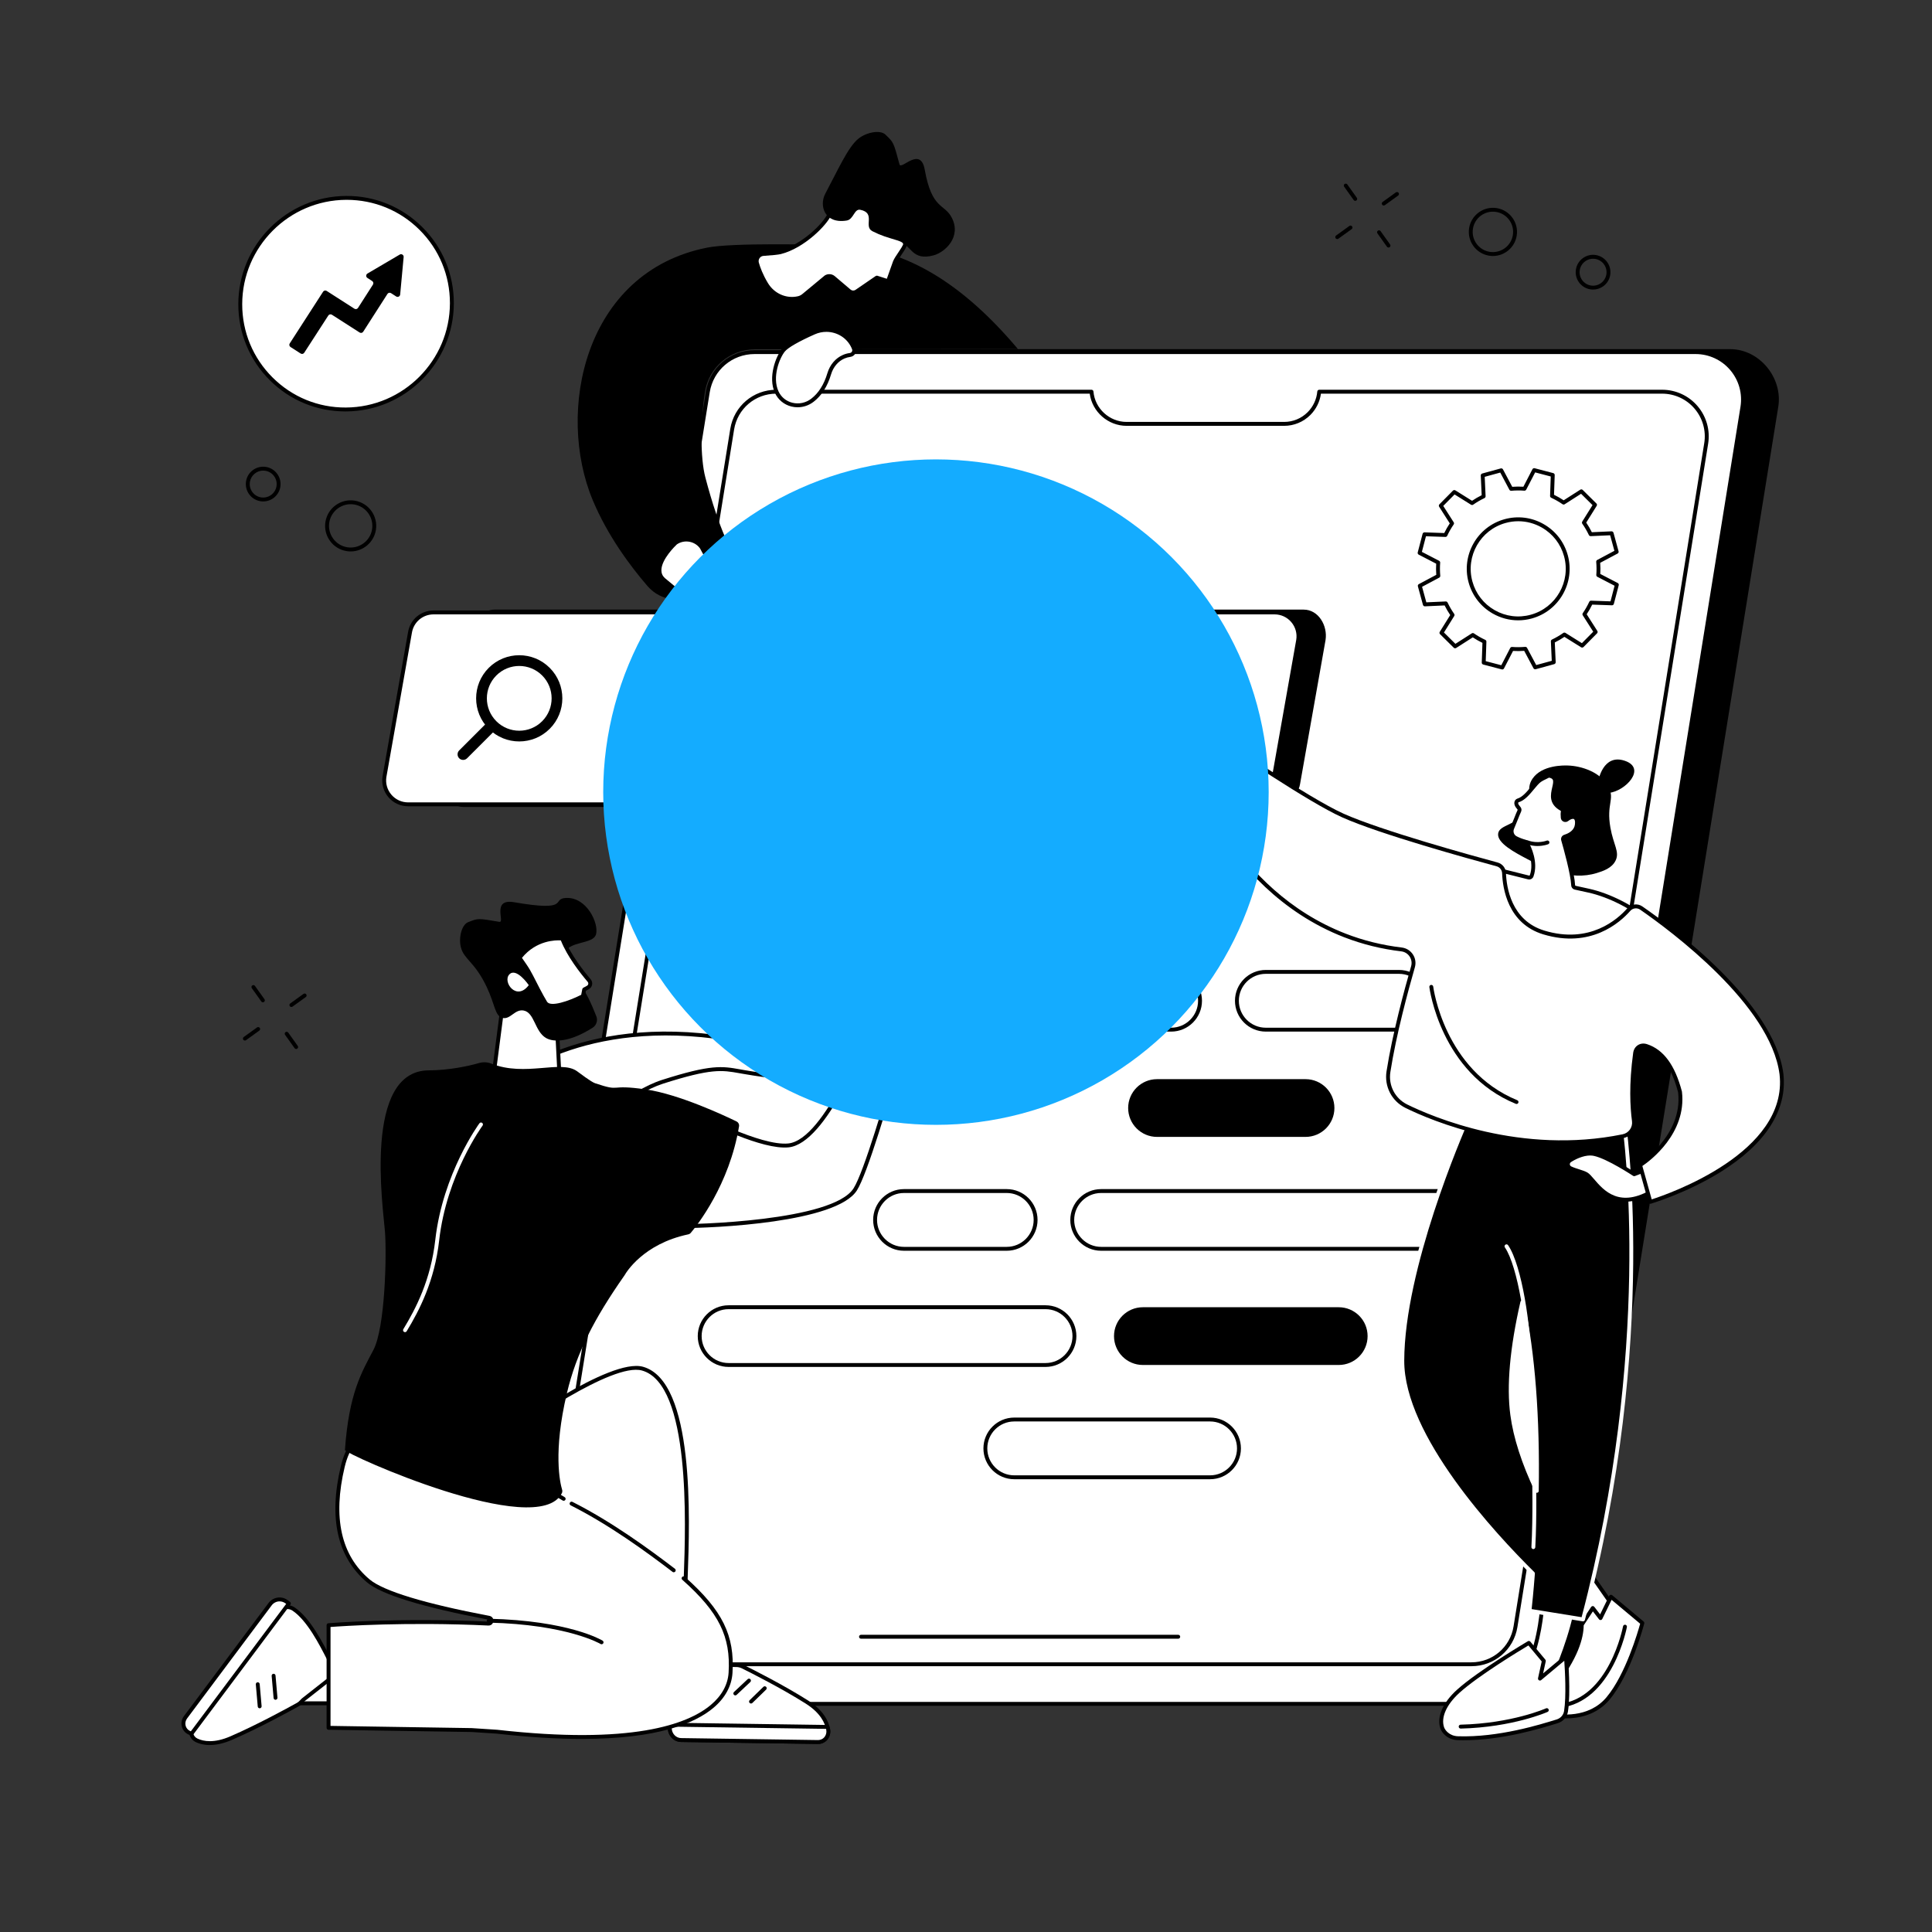 <?xml version="1.0" encoding="UTF-8"?> <svg xmlns="http://www.w3.org/2000/svg" viewBox="0 0 900 900"><rect x="0" y="0" width="900" height="900" fill="#333333" stroke="none"/><defs><style> .cls-1 { fill: #14acff; mix-blend-mode: multiply; } .cls-1, .cls-2, .cls-3 { stroke-width: 0px; } .cls-4 { isolation: isolate; } .cls-3 { fill: #fff; } </style></defs><g class="cls-4"><g id="AdobeStock_443703736"><g id="SEO_optimization" data-name="SEO optimization"><g><g><path class="cls-2" d="M713.02,793.73h-438.34c-13.61,0-24.69-13.56-22.51-27.06l94.27-584.28c1.73-10.75,10.38-19.74,21.22-19.74h438.34c13.61,0,24.57,13.35,22.39,26.84l-94.27,584.28c-1.73,10.75-10.27,19.96-21.1,19.96Z"></path><g><path class="cls-3" d="M695.51,793.71h-438.34c-13.61,0-23.98-12.19-21.81-25.63l94.36-585.5c1.73-10.7,10.97-18.56,21.81-18.56h438.34c13.61,0,23.98,12.19,21.81,25.63l-94.36,585.5c-1.73,10.7-10.97,18.56-21.81,18.56Z"></path><path class="cls-2" d="M695.51,794.62h-438.34c-6.75,0-13.14-2.95-17.51-8.09-4.38-5.14-6.27-11.92-5.19-18.58l94.36-585.5c1.81-11.19,11.36-19.32,22.7-19.32h438.34c6.75,0,13.14,2.95,17.51,8.09,4.38,5.14,6.27,11.92,5.19,18.58l-94.36,585.5c-1.81,11.19-11.36,19.32-22.7,19.32ZM351.53,164.93c-10.45,0-19.24,7.48-20.91,17.8l-94.36,585.5c-1,6.14.75,12.38,4.78,17.12,4.03,4.74,9.91,7.46,16.13,7.46h438.34c10.45,0,19.24-7.48,20.91-17.8l94.36-585.5c1-6.14-.75-12.38-4.78-17.12-4.03-4.74-9.91-7.46-16.13-7.46h-438.34Z"></path></g><g><path class="cls-3" d="M794.81,206.6l-88.84,551.21c-1.63,10.07-10.33,17.47-20.53,17.47h-412.66c-12.82,0-22.58-11.48-20.53-24.12l88.84-551.21c1.63-10.07,10.33-17.47,20.53-17.47h146.85c.72,8.4,7.77,14.99,16.35,14.99h73.37c4.53,0,8.64-1.84,11.61-4.8,2.65-2.66,4.41-6.22,4.74-10.19h159.75c12.81,0,22.57,11.48,20.52,24.12Z"></path><path class="cls-2" d="M685.44,776.18h-412.66c-6.38,0-12.4-2.78-16.53-7.64-4.13-4.85-5.92-11.25-4.9-17.54l88.84-551.21c1.71-10.56,10.72-18.23,21.43-18.23h146.85c.47,0,.86.36.9.83.68,7.94,7.46,14.16,15.45,14.16h73.37c4.14,0,8.04-1.61,10.97-4.54,2.58-2.59,4.17-6.01,4.48-9.62.04-.47.43-.83.9-.83h159.75c6.37,0,12.39,2.78,16.52,7.64,4.13,4.85,5.92,11.25,4.9,17.54l-88.84,551.21c-1.71,10.56-10.72,18.23-21.43,18.23ZM361.61,183.38c-9.81,0-18.07,7.03-19.64,16.71l-88.84,551.21c-.93,5.77.7,11.62,4.49,16.07,3.79,4.45,9.31,7,15.15,7h412.66c9.81,0,18.07-7.03,19.64-16.71l88.83-551.21s0,0,0,0c.93-5.77-.7-11.62-4.49-16.07-3.78-4.45-9.3-7-15.14-7h-158.93c-.5,3.73-2.23,7.23-4.91,9.92-3.28,3.27-7.63,5.07-12.25,5.07h-73.37c-8.64,0-16.02-6.52-17.17-14.99h-146.03Z"></path></g><path class="cls-2" d="M548.87,763.37h-147.78c-.5,0-.91-.41-.91-.91s.41-.91.91-.91h147.78c.5,0,.91.41.91.91s-.41.91-.91.91Z"></path></g><g><path class="cls-2" d="M592.96,375.92H216.07c-6.86,0-10.44-7.38-9.34-14.15l11.88-67.12c.87-5.39,6.35-10.67,11.81-10.67h376.89c6.86,0,11.26,7.46,10.17,14.23l-11.88,67.12c-.87,5.39-7.18,10.59-12.64,10.59Z"></path><g><path class="cls-3" d="M581.86,374.68H190.09c-6.86,0-12.08-6.14-10.99-12.91l11.88-67.12c.87-5.39,5.53-9.35,10.99-9.35h391.77c6.86,0,12.08,6.14,10.99,12.91l-11.88,67.12c-.87,5.39-5.53,9.35-10.99,9.35Z"></path><path class="cls-2" d="M581.86,375.59H190.09c-3.54,0-6.88-1.54-9.17-4.24-2.29-2.69-3.28-6.24-2.71-9.73l11.88-67.14c.95-5.85,5.94-10.1,11.88-10.1h391.77c3.54,0,6.88,1.54,9.17,4.24,2.29,2.69,3.28,6.24,2.72,9.73l-11.88,67.14c-.95,5.85-5.94,10.1-11.88,10.1ZM201.97,286.2c-5.04,0-9.29,3.61-10.09,8.59l-11.88,67.14c-.48,2.95.36,5.96,2.31,8.25,1.95,2.29,4.78,3.6,7.79,3.6h391.77c5.04,0,9.29-3.61,10.09-8.59l11.88-67.14c.48-2.95-.36-5.96-2.31-8.25-1.95-2.29-4.78-3.6-7.79-3.6H201.97Z"></path></g><g><path class="cls-2" d="M256.08,311.11c-7.84-7.84-20.56-7.84-28.4,0s-7.84,20.56,0,28.4c7.84,7.84,20.56,7.84,28.4,0,7.84-7.84,7.84-20.56,0-28.4ZM231.22,335.98c-5.89-5.89-5.89-15.44,0-21.33,5.89-5.89,15.44-5.89,21.33,0,5.89,5.89,5.89,15.44,0,21.33-5.89,5.89-15.44,5.89-21.33,0Z"></path><path class="cls-2" d="M213.91,353.24c-1.01-1.01-1.01-2.66,0-3.67l13.63-13.63,3.67,3.67-13.63,13.63c-1.01,1.01-2.66,1.01-3.67,0Z"></path></g><path class="cls-2" d="M450.3,339.33h-147.16c-7.43,0-13.45-6.02-13.45-13.45s6.02-13.45,13.45-13.45h147.16c7.43,0,13.45,6.02,13.45,13.45s-6.02,13.45-13.45,13.45Z"></path><path class="cls-2" d="M522.08,339.13h-22.28c-7.43,0-13.45-6.02-13.45-13.45s6.02-13.45,13.45-13.45h22.28c7.43,0,13.45,6.02,13.45,13.45s-6.02,13.45-13.45,13.45Z"></path></g><g><path class="cls-2" d="M513.43,432.02h-147.16c-7.43,0-13.45-6.02-13.45-13.45s6.02-13.45,13.45-13.45h147.16c7.43,0,13.45,6.02,13.45,13.45s-6.02,13.45-13.45,13.45Z"></path><path class="cls-2" d="M545.57,480.56h-62.06c-7.92,0-14.36-6.44-14.36-14.36s6.44-14.36,14.36-14.36h62.06c7.92,0,14.36,6.44,14.36,14.36s-6.44,14.36-14.36,14.36ZM483.5,453.65c-6.92,0-12.55,5.63-12.55,12.55s5.63,12.55,12.55,12.55h62.06c6.92,0,12.55-5.63,12.55-12.55s-5.63-12.55-12.55-12.55h-62.06Z"></path><path class="cls-2" d="M651.72,480.56h-62.06c-7.92,0-14.36-6.44-14.36-14.36s6.44-14.36,14.36-14.36h62.06c7.92,0,14.36,6.44,14.36,14.36s-6.44,14.36-14.36,14.36ZM589.65,453.65c-6.92,0-12.55,5.63-12.55,12.55s5.63,12.55,12.55,12.55h62.06c6.92,0,12.55-5.63,12.55-12.55s-5.63-12.55-12.55-12.55h-62.06Z"></path><path class="cls-2" d="M673.79,582.65h-160.84c-7.92,0-14.36-6.44-14.36-14.36s6.44-14.36,14.36-14.36h160.84c7.92,0,14.36,6.44,14.36,14.36s-6.44,14.36-14.36,14.36ZM512.95,555.74c-6.92,0-12.55,5.63-12.55,12.55s5.63,12.55,12.55,12.55h160.84c6.92,0,12.55-5.63,12.55-12.55s-5.63-12.55-12.55-12.55h-160.84Z"></path><path class="cls-2" d="M487.06,636.77h-147.66c-7.92,0-14.36-6.44-14.36-14.36s6.44-14.36,14.36-14.36h147.66c7.92,0,14.36,6.44,14.36,14.36s-6.44,14.36-14.36,14.36ZM339.4,609.86c-6.92,0-12.55,5.63-12.55,12.55s5.63,12.55,12.55,12.55h147.66c6.92,0,12.55-5.63,12.55-12.55s-5.63-12.55-12.55-12.55h-147.66Z"></path><path class="cls-2" d="M623.63,635.86h-91.23c-7.43,0-13.45-6.02-13.45-13.45s6.02-13.45,13.45-13.45h91.23c7.43,0,13.45,6.02,13.45,13.45s-6.02,13.45-13.45,13.45Z"></path><path class="cls-2" d="M563.71,689.08h-91.23c-7.92,0-14.36-6.44-14.36-14.36s6.44-14.36,14.36-14.36h91.23c7.92,0,14.36,6.44,14.36,14.36s-6.44,14.36-14.36,14.36ZM472.47,662.17c-6.92,0-12.55,5.63-12.55,12.55s5.63,12.55,12.55,12.55h91.23c6.92,0,12.55-5.63,12.55-12.55s-5.63-12.55-12.55-12.55h-91.23Z"></path><path class="cls-2" d="M468.97,582.65h-47.86c-7.92,0-14.36-6.44-14.36-14.36s6.44-14.36,14.36-14.36h47.86c7.92,0,14.36,6.44,14.36,14.36s-6.44,14.36-14.36,14.36ZM421.11,555.74c-6.92,0-12.55,5.63-12.55,12.55s5.63,12.55,12.55,12.55h47.86c6.92,0,12.55-5.63,12.55-12.55s-5.63-12.55-12.55-12.55h-47.86Z"></path><path class="cls-2" d="M608.17,529.61h-69.18c-7.43,0-13.45-6.02-13.45-13.45s6.02-13.45,13.45-13.45h69.18c7.43,0,13.45,6.02,13.45,13.45s-6.02,13.45-13.45,13.45Z"></path></g></g><g><path class="cls-3" d="M753.1,257.06l-2.36-8.64-9.77.44c-.91-1.9-1.95-3.71-3.14-5.4l5.17-8.29-6.37-6.3-8.24,5.27c-1.72-1.18-3.53-2.21-5.41-3.09l.34-9.78-8.66-2.27-4.5,8.68c-2.06-.16-4.14-.14-6.24.04l-4.59-8.64-8.64,2.37.44,9.78c-1.9.91-3.7,1.96-5.39,3.14l-8.29-5.18-6.3,6.37,5.27,8.25c-1.18,1.72-2.21,3.53-3.09,5.42l-9.78-.34-2.27,8.67,8.67,4.5c-.16,2.06-.14,4.14.04,6.24l-8.63,4.6,2.36,8.64,9.77-.44c.91,1.9,1.95,3.71,3.14,5.39l-5.17,8.29,6.37,6.3,8.24-5.27c1.72,1.18,3.53,2.21,5.41,3.09l-.34,9.78,8.66,2.27,4.5-8.68c2.06.16,4.14.14,6.24-.04l4.6,8.64,8.64-2.37-.44-9.78c1.9-.91,3.7-1.96,5.39-3.14l8.29,5.18,6.3-6.37-5.27-8.25c1.18-1.72,2.21-3.53,3.09-5.42l9.78.34,2.27-8.67-8.67-4.5c.16-2.06.14-4.14-.04-6.24l8.63-4.6ZM713.33,287.23c-12.28,3.36-24.96-3.87-28.32-16.16-3.36-12.29,3.87-24.98,16.15-28.34,12.28-3.36,24.96,3.87,28.32,16.16,3.36,12.29-3.87,24.98-16.15,28.34Z"></path><path class="cls-2" d="M699.83,311.87c-.08,0-.15,0-.23-.03l-8.66-2.27c-.41-.11-.69-.48-.68-.91l.32-9.19c-1.55-.75-3.06-1.61-4.5-2.57l-7.74,4.95c-.36.23-.83.18-1.13-.12l-6.37-6.3c-.3-.3-.36-.76-.13-1.12l4.86-7.79c-.96-1.41-1.83-2.92-2.61-4.49l-9.17.42c-.42.02-.8-.26-.92-.67l-2.36-8.64c-.11-.41.07-.84.45-1.04l8.11-4.32c-.13-1.74-.14-3.49-.04-5.19l-8.14-4.22c-.38-.2-.57-.62-.46-1.03l2.27-8.67c.11-.41.48-.69.91-.68l9.18.32c.75-1.55,1.61-3.06,2.57-4.5l-4.95-7.75c-.23-.36-.18-.82.12-1.13l6.3-6.37c.3-.3.77-.36,1.13-.13l7.78,4.86c1.41-.96,2.92-1.84,4.48-2.61l-.42-9.18c-.02-.42.26-.8.67-.92l8.64-2.37c.41-.11.84.07,1.04.45l4.31,8.11c1.74-.13,3.48-.14,5.19-.04l4.22-8.15c.19-.38.63-.57,1.03-.46l8.66,2.27c.41.11.69.48.68.91l-.32,9.19c1.55.75,3.06,1.61,4.5,2.57l7.74-4.95c.36-.23.83-.18,1.13.12l6.37,6.3c.3.3.36.76.13,1.12l-4.86,7.79c.96,1.41,1.83,2.92,2.61,4.49l9.17-.42c.42-.01.8.26.92.67l2.36,8.64c.11.41-.07.84-.45,1.04l-8.11,4.32c.13,1.74.14,3.49.04,5.19l8.14,4.22c.38.2.57.62.46,1.03l-2.27,8.67c-.11.41-.47.7-.91.68l-9.18-.32c-.75,1.55-1.61,3.07-2.57,4.5l4.95,7.75c.23.36.18.82-.12,1.13l-6.3,6.37c-.3.3-.77.36-1.13.13l-7.78-4.86c-1.41.96-2.92,1.84-4.48,2.61l.42,9.18c.02.42-.26.8-.67.92l-8.64,2.37c-.41.11-.84-.07-1.04-.45l-4.32-8.11c-1.74.13-3.48.14-5.19.04l-4.22,8.15c-.16.31-.47.49-.8.49ZM692.1,307.99l7.26,1.9,4.16-8.03c.17-.32.51-.51.88-.49,1.99.16,4.04.14,6.09-.04.37-.03.71.16.88.48l4.26,8,7.24-1.98-.41-9.05c-.02-.36.19-.7.52-.86,1.86-.89,3.63-1.92,5.26-3.07.3-.21.69-.22,1-.03l7.67,4.79,5.28-5.34-4.88-7.64c-.2-.31-.19-.7.02-1,1.14-1.67,2.16-3.45,3.01-5.29.15-.33.5-.54.85-.52l9.05.31,1.9-7.27-8.03-4.16c-.32-.17-.51-.51-.49-.88.16-1.99.14-4.04-.04-6.09-.03-.36.15-.71.48-.88l7.99-4.26-1.98-7.24-9.05.41c-.36.01-.7-.19-.86-.52-.88-1.86-1.91-3.63-3.06-5.26-.21-.3-.22-.69-.03-1l4.79-7.68-5.34-5.28-7.63,4.88c-.31.2-.7.19-1-.02-1.67-1.15-3.45-2.16-5.28-3.01-.33-.15-.54-.49-.52-.85l.31-9.06-7.26-1.9-4.16,8.03c-.17.32-.51.51-.88.49-1.99-.16-4.04-.14-6.09.04-.36.03-.71-.16-.88-.48l-4.25-8-7.24,1.98.41,9.05c.02.36-.19.7-.52.86-1.86.88-3.62,1.91-5.26,3.06-.3.21-.69.22-1,.03l-7.67-4.79-5.28,5.34,4.88,7.64c.2.31.19.7-.02,1-1.15,1.67-2.16,3.45-3.01,5.29-.15.33-.5.54-.85.52l-9.05-.31-1.9,7.27,8.03,4.16c.32.17.51.51.49.88-.16,1.99-.14,4.04.04,6.09.03.36-.15.71-.48.88l-7.99,4.26,1.98,7.24,9.05-.41c.37-.02.7.19.86.52.88,1.86,1.91,3.63,3.06,5.26.21.3.22.69.03,1l-4.79,7.68,5.34,5.28,7.63-4.88c.31-.2.7-.19,1,.02,1.67,1.15,3.45,2.16,5.28,3.01.33.15.54.49.52.85l-.31,9.06ZM707.2,288.97c-4.11,0-8.16-1.07-11.83-3.16-5.56-3.17-9.55-8.32-11.24-14.5-3.49-12.75,4.04-25.96,16.78-29.45,6.17-1.69,12.63-.88,18.19,2.3,5.56,3.17,9.55,8.32,11.24,14.5,3.49,12.75-4.04,25.96-16.78,29.45-2.1.58-4.24.86-6.37.86ZM707.28,242.81c-1.96,0-3.94.26-5.88.8-11.78,3.23-18.74,15.44-15.51,27.23,1.56,5.71,5.25,10.47,10.39,13.4,5.14,2.93,11.11,3.69,16.81,2.12h0c11.78-3.23,18.74-15.44,15.51-27.23-1.56-5.71-5.25-10.47-10.39-13.4-3.39-1.93-7.14-2.92-10.93-2.92Z"></path></g><g><path class="cls-2" d="M742.13,134.89c-.44,0-.89-.04-1.33-.11-2.13-.35-4-1.51-5.26-3.27-1.26-1.76-1.76-3.9-1.41-6.03.35-2.13,1.51-4,3.27-5.26,1.76-1.26,3.9-1.76,6.03-1.41,4.4.73,7.39,4.9,6.67,9.3-.35,2.13-1.51,4-3.27,5.26-1.39,1-3.02,1.52-4.7,1.52ZM735.92,125.78c-.27,1.65.12,3.32,1.09,4.68.98,1.36,2.43,2.26,4.08,2.54,1.65.27,3.32-.12,4.68-1.09,1.36-.98,2.26-2.43,2.54-4.08.56-3.42-1.76-6.65-5.17-7.21-1.65-.27-3.32.12-4.68,1.09-1.36.98-2.26,2.43-2.54,4.08Z"></path><path class="cls-2" d="M122.61,233.59c-.44,0-.88-.04-1.32-.11-4.4-.73-7.39-4.9-6.67-9.3.73-4.4,4.9-7.39,9.3-6.67,4.4.73,7.39,4.9,6.67,9.3-.65,3.96-4.09,6.78-7.98,6.78ZM122.61,219.22c-3.02,0-5.68,2.19-6.19,5.26-.56,3.42,1.76,6.65,5.17,7.21,3.42.56,6.65-1.76,7.21-5.17.56-3.42-1.76-6.65-5.17-7.21-.34-.06-.69-.08-1.02-.08Z"></path><path class="cls-2" d="M163.36,256.88c-.64,0-1.29-.05-1.94-.16-3.14-.52-5.89-2.22-7.74-4.81-1.85-2.58-2.59-5.74-2.07-8.87,1.07-6.48,7.21-10.88,13.68-9.81,6.48,1.07,10.88,7.21,9.81,13.68-.96,5.82-6.02,9.97-11.74,9.97ZM153.4,243.33c-.44,2.66.19,5.33,1.76,7.52,1.57,2.19,3.9,3.64,6.56,4.08,5.49.9,10.69-2.83,11.6-8.32.9-5.49-2.83-10.69-8.32-11.6-5.49-.91-10.69,2.83-11.6,8.32Z"></path><path class="cls-2" d="M695.46,119.25c-.6,0-1.22-.05-1.83-.15-6.11-1.01-10.26-6.8-9.25-12.9s6.8-10.25,12.9-9.25c6.11,1.01,10.26,6.8,9.25,12.9-.91,5.49-5.68,9.4-11.07,9.4ZM686.16,106.49c-.41,2.48.17,4.97,1.64,7.02,1.47,2.04,3.64,3.39,6.12,3.8,5.12.84,9.98-2.64,10.82-7.76.41-2.48-.17-4.97-1.64-7.02-1.47-2.04-3.64-3.39-6.12-3.8-5.12-.84-9.98,2.64-10.82,7.76Z"></path><g><path class="cls-2" d="M631.33,93.56c-.28,0-.56-.13-.74-.38l-4.43-6.21c-.29-.41-.2-.97.21-1.26.41-.29.97-.2,1.26.21l4.43,6.21c.29.41.2.97-.21,1.26-.16.11-.34.17-.53.17Z"></path><path class="cls-2" d="M646.83,115.31c-.28,0-.56-.13-.74-.38l-4.43-6.21c-.29-.41-.2-.97.21-1.26.41-.29.97-.2,1.26.21l4.43,6.21c.29.41.2.97-.21,1.26-.16.11-.34.17-.53.17Z"></path><path class="cls-2" d="M622.94,111.37c-.28,0-.56-.13-.74-.38-.29-.41-.2-.97.2-1.27l6.19-4.46c.41-.29.97-.2,1.27.2.29.41.2.97-.2,1.27l-6.19,4.46c-.16.12-.35.17-.53.17Z"></path><path class="cls-2" d="M644.6,95.74c-.28,0-.56-.13-.74-.38-.29-.41-.2-.97.2-1.27l6.19-4.46c.41-.29.97-.2,1.27.2.29.41.2.97-.2,1.27l-6.19,4.46c-.16.12-.35.17-.53.17Z"></path></g><g><path class="cls-2" d="M122.47,466.91c-.28,0-.56-.13-.74-.38l-4.43-6.21c-.29-.41-.2-.97.21-1.26.41-.29.97-.2,1.26.21l4.43,6.21c.29.41.2.97-.21,1.26-.16.11-.34.17-.53.17Z"></path><path class="cls-2" d="M137.97,488.66c-.28,0-.56-.13-.74-.38l-4.43-6.21c-.29-.41-.2-.97.21-1.26s.97-.19,1.26.21l4.43,6.21c.29.41.2.97-.21,1.26-.16.11-.34.17-.53.17Z"></path><path class="cls-2" d="M114.08,484.73c-.28,0-.56-.13-.74-.38-.29-.41-.2-.97.2-1.27l6.19-4.46c.41-.29.97-.2,1.27.2s.2.97-.2,1.27l-6.19,4.46c-.16.12-.35.17-.53.17Z"></path><path class="cls-2" d="M135.74,469.1c-.28,0-.56-.13-.74-.38-.29-.41-.2-.97.2-1.27l6.19-4.46c.41-.29.97-.2,1.27.2.29.41.2.97-.2,1.27l-6.19,4.46c-.16.12-.35.17-.53.17Z"></path></g></g><g><g><ellipse class="cls-3" cx="161.21" cy="141.47" rx="49.43" ry="49.14" transform="translate(-52.92 153.78) rotate(-44.56)"></ellipse><path class="cls-2" d="M160.92,191.66c-13.32,0-25.84-5.16-35.25-14.55-9.47-9.44-14.67-22.02-14.65-35.43.04-27.67,22.58-50.28,50.26-50.4,13.39-.09,26.01,5.11,35.48,14.55,9.47,9.44,14.67,22.02,14.65,35.43-.04,27.67-22.58,50.28-50.26,50.4-.08,0-.15,0-.23,0ZM161.5,93.09c-.07,0-.15,0-.22,0-26.68.12-48.41,21.92-48.45,48.59-.02,12.92,5,25.04,14.12,34.14,9.12,9.1,21.27,14.11,34.19,14.02,26.68-.12,48.41-21.92,48.45-48.59.02-12.92-5-25.04-14.12-34.14-9.07-9.05-21.13-14.02-33.97-14.02ZM111.92,141.69h0,0Z"></path></g><path class="cls-2" d="M186.21,118.59l-15.02,8.83c-.78.46-.8,1.57-.04,2.06l2.22,1.43c.56.36.72,1.11.36,1.67l-6.96,10.86c-.36.56-1.11.73-1.67.37l-12.92-8.29c-.56-.36-1.31-.2-1.67.37l-15.54,24.09c-.36.56-.2,1.31.37,1.67l4.72,3.03c.56.36,1.31.2,1.67-.37l11.21-17.33c.36-.56,1.11-.73,1.67-.37l12.92,8.28c.56.36,1.31.2,1.67-.37l11.29-17.6c.36-.56,1.11-.73,1.67-.36l2.39,1.54c.76.49,1.78,0,1.86-.91l1.62-17.45c.09-.98-.97-1.65-1.82-1.16Z"></path></g><g><g><path class="cls-2" d="M386.7,114.04c29.76,0,57.91,13.47,87.49,48.55l-122.52.16c-11.64,0-21.45,8.32-23.27,19.82-2.16,13.63-2.2,30.71.16,39.75,3.3,12.59,6.47,21.51,9.1,27.68,3.33,7.8.8,16.85-6.04,21.86l-5.37,3.93c-7.69,5.63-18.42,4.42-24.63-2.79-8.08-9.38-18.58-23.49-25.47-39.94-17.25-41.24-4.09-106.33,53.24-117.7,12.22-2.42,50.95-1.31,57.31-1.31Z"></path><g><path class="cls-3" d="M397.49,161.66c-3.11-6.91-11.37-9.84-18.3-6.75-5.35,2.38-12.3,5.8-14.32,8.3-2.41,2.99-6.32,12.31-3.06,19.45,2.92,6.4,11.1,8.08,16.66,3.78,2.92-2.25,5.94-6.02,7.81-12.31,1.04-3.49,3.4-6.51,6.75-7.96.9-.39,1.89-.69,2.94-.81,1.4-.17,2.29-1.57,1.84-2.9-.08-.24-.19-.51-.32-.8Z"></path><path class="cls-2" d="M371.57,189.73c-.97,0-1.94-.12-2.91-.36-3.42-.85-6.21-3.16-7.67-6.34-3.35-7.33.48-17.05,3.18-20.39,1.7-2.11,6.63-4.99,14.65-8.56,7.46-3.32,16.21-.09,19.49,7.21.14.32.26.62.35.88.3.9.19,1.86-.31,2.66-.5.8-1.33,1.32-2.28,1.43-.89.11-1.79.36-2.69.74-2.95,1.28-5.22,3.97-6.24,7.38-1.66,5.59-4.39,9.89-8.12,12.77-2.19,1.69-4.8,2.57-7.47,2.57ZM384.95,154.59c-1.8,0-3.63.37-5.39,1.15-7.54,3.35-12.5,6.21-13.98,8.04-2.46,3.05-5.96,11.88-2.94,18.5,1.22,2.68,3.58,4.62,6.46,5.33,3.07.76,6.29.07,8.83-1.89,3.42-2.64,5.94-6.63,7.49-11.85,1.17-3.93,3.81-7.04,7.25-8.53,1.05-.46,2.13-.75,3.19-.88.4-.05.75-.27.96-.6.21-.33.26-.74.13-1.11-.07-.21-.17-.45-.29-.71-2.11-4.68-6.79-7.45-11.72-7.45Z"></path></g><g><path class="cls-3" d="M345.71,289.93c.91,1.5,1.94,3.31,2.61,6.57l2.73,15.13h-9.07c-1.5.02-2.95.58-4.08,1.56,0,0-.01,0-.02.01-1.22,1.06-1.76,2.68-1.46,4.26.62,3.19,3,12.48,3.02,13.95.03,2.18.38,5.25-1.06,7.02l-.38.46c-1.51,1.81-4.41,1.35-5.27-.84l-8.1-21.32c-1.06-2.72-1.14-5.73-.23-8.52l4.71-14.41c1.06-3.25.16-6.81-2.33-9.14l-17.72-14.75c-6.41-5.96,5.65-17.01,5.65-17.01,3.97-2.79,9.53-1.7,12.15,2.11l18.84,34.91Z"></path><path class="cls-2" d="M335.62,340.92c-.22,0-.44-.02-.66-.05-1.41-.23-2.55-1.16-3.07-2.49l-8.1-21.32c-1.13-2.9-1.22-6.15-.24-9.12l4.71-14.41c.95-2.9.13-6.11-2.09-8.2l-17.68-14.71c-1.48-1.38-2.21-3.05-2.2-5.01.02-6.16,7.5-13.08,7.82-13.37.03-.03.06-.05.09-.07,2.11-1.48,4.68-2.04,7.26-1.57,2.52.45,4.76,1.88,6.16,3.91.02.03.04.05.05.08l18.83,34.89c1.01,1.66,2.04,3.55,2.71,6.84l2.74,15.15c.05.26-.02.54-.2.74-.17.21-.43.33-.69.33h-9.07c-1.27.02-2.51.49-3.49,1.34-.98.85-1.42,2.15-1.18,3.42.24,1.23.74,3.4,1.28,5.69,1.05,4.49,1.74,7.5,1.76,8.42,0,.3.02.61.03.94.07,2.18.16,4.88-1.29,6.67l-.39.46c-.78.93-1.89,1.45-3.07,1.45ZM315.29,253.62c-.59.55-7.17,6.85-7.19,12,0,1.45.51,2.64,1.59,3.64l17.69,14.71c2.77,2.6,3.77,6.55,2.61,10.12l-4.71,14.41c-.84,2.58-.77,5.39.21,7.91l8.1,21.32c.28.72.9,1.22,1.67,1.35.78.13,1.54-.16,2.05-.77l.38-.46c1.02-1.25.94-3.58.88-5.45-.01-.34-.02-.66-.03-.97-.01-.79-.95-4.81-1.71-8.03-.54-2.31-1.05-4.49-1.3-5.76-.37-1.9.31-3.85,1.76-5.11,1.32-1.15,2.98-1.78,4.69-1.79h7.99s-2.54-14.08-2.54-14.08c-.61-2.99-1.53-4.67-2.49-6.26,0-.01-.02-.03-.02-.04l-18.82-34.87c-1.13-1.62-2.93-2.75-4.96-3.12-2.08-.37-4.15.07-5.85,1.24Z"></path></g></g><g><g><path class="cls-3" d="M372.01,138.86c.85-.2,1.64-.62,2.31-1.18l10.39-8.61c1.11-.69,2.54-.59,3.54.24l7.43,6.31c.96.8,2.33.86,3.37.15l9.4-6.44,4.58,1.48c.36.12.75-.07.87-.43l3.01-8.45c1.29-2.94,5.69-7.75,4.54-8.85,0,0-13.46-29.86-28.28-22.87-2.14,1.01-3.8,2.83-4.75,5l-1.99,4.54c-2,4.56-12.16,15-22.84,17.71-1.42.36-5.1.65-7.98.84-2.14.14-3.58,2.22-3,4.28.69,2.44,1.97,5.83,4.32,9.74,3.1,5.14,9.09,7.92,14.94,6.57.04,0,.08-.02.12-.03Z"></path><path class="cls-2" d="M368.9,140.14c-5.08,0-9.94-2.72-12.73-7.35-2-3.33-3.49-6.68-4.42-9.96-.36-1.26-.13-2.59.62-3.65.74-1.05,1.9-1.7,3.19-1.78,3.98-.25,6.75-.54,7.81-.81,10.26-2.6,20.23-12.61,22.23-17.19l1.99-4.54c1.07-2.44,2.92-4.38,5.2-5.46,2.98-1.41,6.12-1.52,9.33-.34,10.89,4.01,19.25,21.66,20.1,23.52,1.01,1.24-.43,3.36-2.22,6.01-.89,1.31-1.8,2.66-2.25,3.7l-2.99,8.39c-.29.82-1.17,1.26-2.01.99l-4.16-1.34-9.03,6.19c-1.37.94-3.2.85-4.46-.2l-7.43-6.31c-.68-.57-1.65-.64-2.42-.19l-10.34,8.57c-.8.66-1.72,1.13-2.68,1.36,0,0,0,0,0,0l-.14.03c-1.06.24-2.13.36-3.18.36ZM372.01,138.86h0,0ZM397.78,90.06c-1.44,0-2.85.32-4.22.97-1.88.89-3.41,2.5-4.31,4.55l-1.99,4.54c-2.13,4.87-12.65,15.48-23.45,18.22-1.2.3-3.93.59-8.14.86-.73.05-1.4.42-1.82,1.02-.43.61-.56,1.38-.36,2.11.61,2.15,1.83,5.55,4.23,9.52,2.96,4.92,8.58,7.39,13.96,6.16l.12-.03c.7-.17,1.35-.5,1.95-.99l10.39-8.61s.07-.05.1-.07c1.45-.9,3.3-.77,4.6.31l7.43,6.31c.64.53,1.57.57,2.27.09l9.4-6.44c.23-.16.52-.2.79-.12l4.39,1.41,2.94-8.26c.54-1.25,1.51-2.67,2.44-4.05.84-1.24,2.22-3.28,2.24-3.94-.04-.06-.08-.12-.11-.18-.08-.19-8.59-18.81-19.14-22.69-1.25-.46-2.49-.69-3.71-.69Z"></path></g><path class="cls-2" d="M443.31,101.29c-3.47-6.56-9.2-3.6-12.53-22.23-2-11.2-10.99.36-11.76-2.49-2.83-10.52-2.72-10.17-6.52-13.84-2.52-2.43-9.01-1.06-12.67,1.91-4.84,3.92-9.68,14.92-15.37,25.57-2.95,5.52-.46,14.2,9.96,12.53,3.26-.52,3.47-5.59,6.33-5.01,7.43,1.51,1.32,7.79,5.67,9.99,4.18,2.11,6.41,2.68,11.81,4.33,6.53,1.99,6.29,9.68,16.66,6.91,5.41-1.45,13.17-8.68,8.42-17.66Z"></path></g></g><g><g><g><g><path class="cls-3" d="M730.95,718.85c.53.82,20.63,29.56,20.63,29.56,0,0-2.81,9.97-8.02,11.4l-23.9-25.86,11.3-15.1Z"></path><path class="cls-2" d="M743.56,760.72c-.25,0-.49-.1-.67-.29l-23.9-25.86c-.3-.32-.32-.81-.06-1.16l11.3-15.09c.18-.24.46-.39.76-.36.3.01.57.17.73.42.41.64,13.66,19.59,20.61,29.53.16.22.2.5.13.77-.12.43-3.02,10.48-8.65,12.03-.08.02-.16.03-.24.03ZM720.83,733.89l22.99,24.88c3.42-1.43,5.91-7.43,6.76-10.19-2.16-3.08-16.25-23.24-19.66-28.17l-10.09,13.48Z"></path></g><g><path class="cls-3" d="M765.08,756.06s-6,23.23-16.02,35.17c-10.02,11.94-26.67,7.64-26.67,7.64,0,0-1.22-10.1.87-12.73,2.09-2.63,13.62-16.66,13.59-29.28l5.12-7.78,3.62,4.68,4.85-9.95,14.64,12.25Z"></path><path class="cls-2" d="M729.35,800.5c-4.17,0-7.12-.73-7.19-.75-.36-.09-.63-.4-.67-.77-.13-1.07-1.2-10.56,1.06-13.4l.22-.28c10.91-13.66,13.18-23,13.17-28.44,0-.18.05-.35.15-.5l5.12-7.78c.16-.24.43-.4.72-.41.29-.02.57.12.75.35l2.72,3.53,4.21-8.64c.12-.25.35-.43.63-.49.27-.06.56.01.77.19l14.64,12.25c.27.22.38.58.3.92-.25.96-6.16,23.56-16.2,35.53-6.04,7.2-14.46,8.69-20.4,8.69ZM723.22,798.13c3.02.6,16.67,2.62,25.15-7.48,8.92-10.64,14.7-30.69,15.68-34.26l-13.31-11.13-4.34,8.91c-.14.28-.41.47-.72.5-.31.03-.62-.1-.81-.35l-2.84-3.68-4.28,6.5c-.06,5.76-2.5,15.45-13.56,29.3l-.22.28c-1.27,1.6-1.15,7.59-.75,11.42Z"></path></g><g><path class="cls-3" d="M756.97,757.77s-6.31,34.33-30.58,36.89l30.58-36.89Z"></path><path class="cls-2" d="M726.39,795.56c-.46,0-.85-.35-.9-.81-.05-.5.31-.94.81-1,23.31-2.45,29.72-35.81,29.78-36.15.09-.49.56-.81,1.06-.73.49.09.82.56.73,1.06-.06.35-6.72,35.03-31.37,37.62-.03,0-.06,0-.1,0Z"></path></g></g><g><g><path class="cls-3" d="M718.51,746.17c.12,1.23-1.15,18.45-6.5,29.27,0,0,4.03,7.99,11.58,6.57,0,0,9.37-20.59,11.22-36.26l-16.3.42Z"></path><path class="cls-2" d="M721.83,783.08c-6.89,0-10.58-7.15-10.62-7.23-.13-.25-.13-.55,0-.81,5.36-10.84,6.48-27.9,6.41-28.78-.02-.25.06-.5.23-.69.17-.19.4-.3.65-.31l16.3-.42c.26,0,.52.1.69.3.18.19.26.46.23.72-1.84,15.63-11.2,36.32-11.29,36.53-.12.27-.37.46-.66.52-.67.13-1.32.19-1.94.19ZM713.04,775.41c.86,1.47,4.26,6.56,9.93,5.78,1.32-2.99,8.9-20.56,10.81-34.51l-14.37.37c-.17,4.06-1.73,18.62-6.37,28.36Z"></path></g><g><path class="cls-3" d="M729.49,771.81s1.41,16.6.03,25.37c-.35,2.2-1.93,3.99-4.06,4.65-6.77,2.1-27.03,8.51-46.27,7.89-4.41-.14-6.76-3.11-7.33-4.78-1.58-4.62.61-10.9,7.44-17.08,9.93-8.98,32.91-22.53,32.91-22.53l6.98,8.38-1.8,8.23,12.1-10.14Z"></path><path class="cls-2" d="M681.88,810.67c-.91,0-1.81-.01-2.72-.04-5.05-.16-7.55-3.6-8.16-5.39-1.82-5.3,1.06-12.05,7.69-18.05,9.88-8.94,32.82-22.5,33.05-22.64.38-.23.87-.14,1.16.2l6.98,8.38c.18.22.25.5.19.77l-1.23,5.64,10.07-8.43c.26-.22.62-.27.93-.14.31.13.53.42.55.76.06.68,1.41,16.81.02,25.59-.4,2.54-2.2,4.6-4.69,5.38l-.33.1c-7.07,2.2-25.3,7.87-43.52,7.87ZM712,766.51c-3.83,2.29-23.29,14.06-32.1,22.03-6.08,5.5-8.76,11.52-7.19,16.11.38,1.11,2.29,4.03,6.5,4.17,18.79.61,38.29-5.46,45.64-7.74l.33-.1c1.82-.57,3.14-2.07,3.43-3.93,1.09-6.9.41-18.92.09-23.4l-10.75,9c-.3.25-.72.28-1.05.08-.33-.2-.5-.59-.42-.97l1.71-7.8-6.2-7.45Z"></path></g><g><path class="cls-3" d="M720.58,796.63s-15.73,7.09-40.14,7.69l40.14-7.69Z"></path><path class="cls-2" d="M680.43,805.23c-.49,0-.89-.39-.91-.88-.01-.5.38-.92.88-.93,23.92-.58,39.64-7.54,39.79-7.61.46-.2.99,0,1.2.46.21.46,0,.99-.45,1.2-.16.07-16.18,7.17-40.5,7.77h-.02Z"></path></g></g><g><path class="cls-2" d="M756.22,520.89l-63.38-2.72.47,4.27-9.66-1.55s-30.29,67.13-30.4,112.96c-.09,34.76,41.01,79.54,60.86,99.14-.82,10.8-1.61,17.36-1.61,17.36l24.94,4.04c35.13-132.77,18.79-233.49,18.79-233.49ZM704.48,659.07c-2.13-15.99.87-35.83,4.68-52.44,5.98,28.53,7.19,61.01,6.75,87.87-5.27-11.09-9.83-23.49-11.42-35.43Z"></path><path class="cls-3" d="M737.44,755.29s-.1,0-.15-.01l-24.94-4.04c-.48-.08-.81-.52-.75-1,0-.06.77-6.49,1.57-16.9-18.57-18.37-60.92-64.17-60.83-99.49.11-45.5,30.18-112.65,30.48-113.33.17-.37.57-.59.97-.52l8.48,1.36-.34-3.08c-.03-.26.06-.53.24-.72.18-.19.43-.29.7-.29l63.38,2.72c.43.02.79.34.86.76.16,1.01,15.97,102.43-18.8,233.87-.11.4-.47.67-.88.67ZM713.5,749.58l23.27,3.77c32.86-124.81,20.02-222.24,18.67-231.59l-61.58-2.64.35,3.22c.03.28-.07.56-.28.76-.2.2-.49.28-.77.24l-8.97-1.44c-3.06,6.95-29.94,69.2-30.04,111.95-.09,34.82,42.34,80.47,60.59,98.49.19.19.29.45.27.71-.65,8.48-1.28,14.41-1.51,16.53ZM715.9,695.41c-.34,0-.67-.2-.82-.52-6.22-13.1-10.09-25.11-11.5-35.7-1.81-13.54-.23-31.29,4.69-52.76.1-.42.48-.69.89-.7.43,0,.79.3.88.72,5.06,24.15,7.34,53.78,6.76,88.07,0,.42-.3.78-.71.87-.06.01-.13.02-.19.02ZM705.37,658.95c1.26,9.42,4.51,20.02,9.67,31.54.31-30.52-1.68-57.21-5.94-79.47-4.14,19.38-5.39,35.49-3.73,47.93Z"></path></g><path class="cls-3" d="M712.22,634.85h0c-.5,0-.9-.41-.9-.91.09-15.1-4.19-43.95-10.29-52.86-.28-.41-.18-.98.24-1.26.41-.28.98-.18,1.26.24,6.51,9.51,10.69,38.74,10.6,53.89,0,.5-.41.9-.91.9Z"></path><path class="cls-3" d="M714.29,721.62s-.03,0-.05,0c-.5-.03-.88-.46-.85-.96.78-14.06.36-31.79.36-31.97-.01-.5.38-.92.88-.93.52-.01.92.38.93.88,0,.18.43,17.99-.36,32.12-.03.48-.43.86-.9.86Z"></path></g><g><path class="cls-2" d="M749.42,366.78c2.84,5.7-1.19,7.71.77,18.78,1.45,8.13,4.37,11.24,2.43,15.29-1.75,3.64-5.95,4.96-8.73,5.82-12.62,3.93-24.77-2.46-32.24-6.39-6.04-3.18-14.32-7.53-13.76-11.95.55-4.36,9.09-3.75,13.1-11.06,3.23-5.88-.48-9.57,2.92-14.54,4.4-6.44,14.65-6.17,16.3-6.13,6.6.17,15.72,3.17,19.21,10.19Z"></path><g><path class="cls-3" d="M678.93,400.47l33.18,8.31c.6.13,1.21-.21,1.42-.79,2.25-6.36-1.26-13.47-2.27-15.32-.16-.29-.43-.5-.75-.58-1.64-.44-3.13-1.03-4.46-1.74-1.65-.87-2.32-2.89-1.57-4.59,1.21-2.75,2.53-6.45,3.28-7.97.18-.37.17-.81-.05-1.15-.56-.84-1.45-1.48-1.34-2.73.04-.48.37-.9.83-1.03,4.16-1.23,7.39-7.49,10.17-9.39,1.32-.9,2.22-1.15,3.71-1.96.25-.14.55-.2.83-.14,7.08,1.54-3.77,10.32,5.51,15.48.46.26.74.78.63,1.3-.16.77-.13,1.8-.03,2.75,0,0,0,.02,0,.03.1.96,1.22,1.42,1.97.82,1.4-1.14,2.84-1.47,3.69-.98,1.2.7,1.12,3.02.7,4.42-.85,2.77-3.74,4.05-5.38,4.56-.63.2-.98.86-.8,1.49,1.1,3.81,4.42,15.72,4.67,21.13.03.56.41,1.02.96,1.14l6.33,1.39c9.53,2.09,20.85,7.85,28.14,14.34,0,0,13.45,10.5,12.76,11.19-19.72,20.05-58.43,7.51-72.76,1.15-13.9-6.16-30.27-41.34-29.33-41.13Z"></path><path class="cls-2" d="M750.69,452.25c-19.77,0-39.51-8.37-42.79-9.82-7.4-3.28-15.14-14.21-20.34-22.81-4.05-6.71-9.97-18.06-9.53-19.41.14-.44.64-.73,1.09-.63,0,0,.02,0,.03,0l33.18,8.31c.13.03.29-.06.34-.21,2.11-5.95-1.16-12.66-2.21-14.58-.04-.07-.11-.12-.2-.15-1.67-.45-3.23-1.06-4.65-1.81-2.05-1.09-2.92-3.62-1.97-5.76.57-1.3,1.19-2.86,1.73-4.23.62-1.58,1.16-2.95,1.57-3.77.04-.09.05-.19,0-.24-.12-.18-.26-.35-.4-.52-.53-.66-1.2-1.48-1.09-2.79.07-.85.66-1.59,1.47-1.83,2.31-.68,4.44-3.26,6.31-5.53,1.25-1.51,2.43-2.94,3.6-3.74.87-.6,1.57-.93,2.32-1.27.44-.21.92-.43,1.47-.73.46-.25.98-.33,1.45-.23,1.33.29,2.23.83,2.76,1.67.88,1.38.47,3.16.03,5.04-.73,3.15-1.48,6.4,2.96,8.87.82.46,1.26,1.39,1.08,2.27-.12.56-.12,1.42-.02,2.47.02.18.13.25.19.28.06.03.19.05.31-.04,1.68-1.37,3.49-1.78,4.72-1.06,1.73,1.01,1.61,3.82,1.11,5.46-.97,3.17-4.16,4.59-5.98,5.16-.16.05-.25.21-.2.38,1.04,3.61,4.45,15.8,4.71,21.34,0,.15.11.27.24.3l6.33,1.39c9.67,2.12,21.15,7.97,28.55,14.55,12.98,10.13,13.06,11.29,13.09,11.73.02.26-.1.59-.28.78-8.27,8.41-19.63,11.16-30.99,11.16ZM680.24,401.73c2.66,6.49,16.54,33.78,28.39,39.04,5.01,2.22,49.31,20.96,71.29-.5-1.35-1.54-6.99-6.22-12.21-10.3-7.23-6.43-18.38-12.11-27.78-14.17l-6.33-1.39c-.94-.21-1.62-1.02-1.67-1.99-.25-5.34-3.61-17.37-4.64-20.93-.32-1.12.29-2.26,1.4-2.61,1.48-.46,4.06-1.59,4.79-3.96.38-1.25.34-3-.29-3.37-.45-.26-1.5-.04-2.66.9-.6.49-1.43.61-2.15.31-.72-.3-1.22-.97-1.29-1.74-.13-1.29-.11-2.3.04-3.05.02-.11-.06-.25-.19-.32-5.63-3.13-4.6-7.6-3.85-10.86.35-1.5.67-2.92.2-3.66-.26-.4-.78-.69-1.61-.87-.04,0-.12,0-.2.05-.59.32-1.1.56-1.57.78-.7.33-1.31.62-2.06,1.13-.96.66-2.06,1.99-3.23,3.4-2.04,2.47-4.36,5.27-7.2,6.11-.09.03-.17.13-.18.24-.05.56.2.9.69,1.5.17.21.35.43.5.65.4.6.45,1.39.12,2.06-.37.76-.92,2.16-1.51,3.64-.55,1.39-1.17,2.96-1.75,4.29-.56,1.28-.05,2.78,1.16,3.43,1.3.69,2.74,1.25,4.27,1.66.57.15,1.04.52,1.31,1.02,1.15,2.08,4.7,9.39,2.33,16.06-.36,1.01-1.42,1.6-2.47,1.37l-31.67-7.93Z"></path></g><path class="cls-2" d="M716.27,394.11c-1.54,0-3.34-.23-5.23-.94-.47-.18-.71-.7-.53-1.17s.7-.7,1.17-.53c4.67,1.75,8.81.14,8.85.12.46-.18.99.04,1.18.5.19.46-.04.99-.5,1.18-.13.05-2.11.83-4.94.83Z"></path><path class="cls-2" d="M744.53,363.84s2.13-12.94,12.39-9.43c10.26,3.5.31,14.14-7.44,14.96-7.75.82-4.95-5.52-4.95-5.52Z"></path></g><g><g><path class="cls-3" d="M569.73,351.63s-3.5-7.43-4.09-10.97c-1.45-8.86-4.56-19.95-11.03-27.35-2.3-2.64-5.17-4.68-10.59-5.21-7.38-.72-17.53-7.23-18.94-.4-1.22,5.9,8.5,5,12.09,9.26,1.87,2.22,10,11.32,4.5,15.9-3.94,3.28-8.64,1.85-9.84,4.05-.67,1.23-.35,2.7.56,3.77,3.06,3.59,12.33.1,12.33.1,1.88-.79,4.14,1.53,5.22,3.26l7.63,12.2,12.15-4.61Z"></path><path class="cls-2" d="M557.58,357.15c-.31,0-.6-.15-.77-.43l-7.63-12.2c-.95-1.52-2.85-3.42-4.1-2.9-1.04.39-10,3.61-13.38-.35-1.21-1.42-1.47-3.3-.67-4.79.77-1.41,2.42-1.71,4.18-2.02,1.86-.33,3.96-.7,5.87-2.3.94-.78,1.44-1.73,1.54-2.89.35-4.08-4.35-9.61-5.89-11.42l-.26-.3c-1.3-1.55-3.64-2.38-5.89-3.18-3.41-1.21-7.28-2.58-6.39-6.86.3-1.46.99-2.52,2.05-3.15,2.47-1.45,6.4-.24,10.56,1.05,2.49.77,5.06,1.57,7.31,1.78,6.14.6,9.1,3.12,11.19,5.52,6.79,7.78,9.86,19.41,11.24,27.8.55,3.38,3.98,10.66,4.01,10.73.11.23.12.49.02.73-.09.23-.28.42-.52.51l-12.15,4.61c-.11.04-.21.06-.32.06ZM545.55,339.7c2.14,0,4.19,2.29,5.17,3.85l7.24,11.57,10.54-4c-.96-2.11-3.27-7.4-3.75-10.32-1.34-8.16-4.3-19.45-10.81-26.9-1.95-2.23-4.51-4.37-10-4.9-2.43-.24-5.09-1.06-7.67-1.86-3.6-1.11-7.32-2.27-9.1-1.22-.61.36-1,1-1.2,1.96-.54,2.6,1.53,3.47,5.22,4.78,2.48.88,5.05,1.79,6.67,3.72l.25.3c1.84,2.17,6.73,7.92,6.32,12.75-.14,1.65-.88,3.04-2.19,4.13-2.28,1.9-4.74,2.34-6.72,2.69-1.58.28-2.57.49-2.9,1.1-.54,1-.12,2.08.45,2.75,2.17,2.55,8.91.75,11.33-.16.38-.16.76-.23,1.13-.23Z"></path></g><g><path class="cls-3" d="M761.27,546.99s-12.07-8.02-18.56-9.43c-3.95-.86-8.89,1.36-11.42,3.05-1.31.88-1.19,2.84.23,3.54,2.32,1.14,5.78,1.81,7.49,2.83,4.11,2.47,11.38,20.23,31.97,7.14l-2.69-9.82-7.02,2.68Z"></path><path class="cls-2" d="M757.27,559.79c-8.08,0-12.94-5.67-16.02-9.26-1.08-1.26-2.01-2.35-2.71-2.76-.8-.48-2.11-.9-3.5-1.34-1.35-.43-2.75-.88-3.92-1.45-.96-.47-1.57-1.39-1.64-2.46-.07-1.07.42-2.06,1.31-2.65,2.44-1.63,7.74-4.14,12.11-3.18,5.99,1.31,16.31,7.89,18.48,9.31l6.59-2.52c.24-.09.51-.08.73.04.23.12.4.32.46.57l2.69,9.82c.11.38-.05.79-.39,1-5.6,3.56-10.28,4.89-14.2,4.89ZM740.8,538.27c-3.4,0-7.12,1.84-9,3.1-.5.33-.52.83-.51,1.03.01.2.1.68.64.95,1.05.52,2.38.94,3.67,1.35,1.49.48,2.9.92,3.88,1.51.95.57,1.92,1.7,3.15,3.14,4.46,5.2,11.88,13.85,27.3,4.37l-2.25-8.2-6.09,2.33c-.27.1-.58.07-.82-.09-.12-.08-12-7.94-18.25-9.3-.55-.12-1.13-.18-1.72-.18Z"></path></g><g><path class="cls-3" d="M551.98,351.84l16.87-7.02s39.93,27.54,56.7,35.06c17.6,7.89,59.79,19.52,71.86,22.78,1.87.5,3.17,2.17,3.24,4.1.24,6.89,2.58,22.81,18.55,27.63,21.33,6.44,34.51-4.92,39.56-10.68,1.48-1.68,3.97-1.98,5.81-.71,13.35,9.23,61.05,44.35,65.31,77.34,4.54,40.23-61.07,59.52-61.07,59.52l-4.79-17.11s21.06-12.86,18.61-34.1c-4.12-15.69-10.83-19.83-15.64-21.41-2.56-.84-4.92.61-5.29,3.28-2.05,14.82-1.37,25.55-.55,31.6.45,3.33-1.79,6.45-5.08,7.12-43.92,8.99-84.11-5.68-100.96-13.97-6-2.95-9.35-9.47-8.32-16.08,2.72-17.42,8.32-38.05,11.43-48.85,1.09-3.77-1.45-7.62-5.35-8.08-8.49-1-17.38-3.03-26.37-6.52-57.19-22.21-74.52-83.92-74.52-83.92Z"></path><path class="cls-2" d="M768.8,560.77c-.15,0-.3-.04-.44-.11-.21-.12-.37-.31-.43-.55l-4.79-17.11c-.11-.39.05-.81.4-1.02.21-.13,20.49-12.8,18.19-33.15-4.08-15.48-10.53-19.24-15.03-20.72-.98-.32-1.95-.24-2.71.24-.76.47-1.25,1.29-1.39,2.31-2,14.49-1.4,25.05-.55,31.36.51,3.79-2.03,7.36-5.8,8.13-47.86,9.79-89.82-8.27-101.54-14.05-6.37-3.14-9.92-9.98-8.81-17.03,2.73-17.48,8.35-38.18,11.45-48.96.45-1.55.19-3.2-.7-4.54-.88-1.33-2.3-2.2-3.88-2.39-9.21-1.09-18.16-3.3-26.6-6.58-29.77-11.56-48.6-33.92-59.15-50.65-11.42-18.11-15.88-33.71-15.92-33.87-.12-.44.1-.91.52-1.08l16.87-7.02c.28-.12.61-.08.86.09.4.27,40.06,27.58,56.56,34.98,17.48,7.84,59.31,19.38,71.72,22.73,2.26.61,3.83,2.6,3.91,4.94.23,6.5,2.44,22.13,17.91,26.79,21.03,6.35,34.01-5.16,38.62-10.41,1.77-2.02,4.79-2.39,7.01-.85,14.33,9.91,61.42,44.83,65.69,77.97,1.9,16.84-8.21,32.64-29.25,45.73-15.76,9.8-32.3,14.72-32.46,14.77-.08.02-.17.04-.26.04ZM765.07,543.15l4.36,15.57c7.74-2.48,63.67-21.77,59.55-58.27-4.18-32.38-50.75-66.89-64.92-76.69-1.46-1.01-3.45-.77-4.61.56-4.84,5.51-18.46,17.6-40.51,10.95-16.59-5.01-18.95-21.57-19.2-28.46-.06-1.55-1.09-2.86-2.57-3.26-12.44-3.36-54.39-14.93-71.99-22.83-15.74-7.06-52.16-31.93-56.44-34.86l-15.66,6.51c2.25,7.15,21.09,62.1,73.75,82.55,8.3,3.22,17.09,5.4,26.15,6.47,2.11.25,4,1.41,5.18,3.19,1.19,1.78,1.53,3.99.93,6.05-3.09,10.74-8.69,31.35-11.4,48.74-.98,6.26,2.17,12.34,7.82,15.13,11.59,5.71,53.08,23.57,100.37,13.9,2.84-.58,4.75-3.27,4.37-6.11-.87-6.42-1.48-17.15.55-31.85.22-1.56,1.01-2.84,2.23-3.6,1.23-.77,2.73-.92,4.24-.42,7.69,2.53,13,9.74,16.23,22.04.01.04.02.08.02.13,2.25,19.54-15.04,32.28-18.46,34.59Z"></path></g><path class="cls-2" d="M706.46,514.28c-.11,0-.23-.02-.34-.07-35.08-14.38-40.22-54-40.27-54.39-.06-.5.29-.95.79-1.01.5-.06.95.29,1.01.79.05.39,5.08,38.96,39.16,52.93.46.19.68.72.49,1.18-.14.35-.48.56-.84.56Z"></path></g></g><g><g><g><polygon class="cls-3" points="162.39 793.46 133.64 793.46 143.99 773.21 166.85 775.21 162.39 793.46"></polygon><path class="cls-2" d="M162.39,794.37h-28.75c-.32,0-.61-.16-.77-.43-.16-.27-.18-.6-.03-.89l10.35-20.25c.17-.33.52-.53.89-.49l22.86,2c.26.02.5.16.66.38.15.21.21.49.14.74l-4.46,18.25c-.1.41-.46.69-.88.69ZM135.12,792.56h26.56l4.04-16.53-21.2-1.86-9.4,18.39Z"></path></g><g><g><path class="cls-3" d="M141.33,791.79l12.87-10.11c1.54-1.21,2.01-3.36,1.07-4.97-2.62-4.44-9.74-21.27-18.52-27.16-2.4-1.61-5.67-1.01-7.42,1.33l-39.4,52.68c-1.81,2.42-1.01,5.89,1.69,7.16,3.24,1.51,8.42,2.27,16.05-1.03,12.35-5.34,26.51-13.09,30.94-15.55.78-.43,1.47-1,2.05-1.68.21-.24.43-.47.68-.67Z"></path><path class="cls-2" d="M97.76,812.92c-2.78,0-4.94-.62-6.52-1.36-1.51-.71-2.61-2.05-3.02-3.68-.42-1.68-.06-3.45.98-4.85l39.4-52.68c2.05-2.74,5.85-3.42,8.65-1.55,7.22,4.84,13.18,16.55,16.74,23.54.87,1.7,1.55,3.05,2.06,3.91,1.17,2.01.61,4.65-1.29,6.14l-12.87,10.1c-.17.13-.34.3-.55.55-.65.76-1.42,1.4-2.3,1.88-4.12,2.29-18.54,10.2-31.02,15.59-4.08,1.76-7.48,2.39-10.27,2.39ZM133.77,749.56c-1.4,0-2.8.65-3.71,1.88l-39.4,52.68c-.72.96-.96,2.17-.68,3.32.28,1.1,1.01,2,2.03,2.47,2.82,1.32,7.77,2.21,15.3-1.05,12.4-5.36,26.75-13.23,30.86-15.51.69-.38,1.29-.88,1.8-1.47.18-.21.46-.52.81-.8h0l12.87-10.11c1.18-.92,1.55-2.59.85-3.8-.54-.91-1.23-2.27-2.11-4.01-3.48-6.84-9.3-18.28-16.13-22.86-.76-.51-1.62-.75-2.48-.75Z"></path></g><g><path class="cls-3" d="M89.25,807.57s-.04.03-.06.02c-.38-.14-.75-.29-1.09-.44-2.7-1.26-3.5-4.73-1.69-7.16l39.4-52.68c1.76-2.35,5.02-2.94,7.42-1.33.45.3.89.62,1.32.94.02.02.03.05,0,.08l-45.31,60.58Z"></path><path class="cls-2" d="M89.18,808.49c-.1,0-.21-.02-.3-.05-.41-.15-.8-.31-1.16-.48-1.51-.71-2.61-2.05-3.02-3.68-.42-1.68-.06-3.45.98-4.84l39.4-52.68c2.05-2.74,5.85-3.42,8.65-1.54.46.31.91.63,1.35.96.19.14.34.39.38.63.04.24-.03.52-.18.72l-45.31,60.58c-.18.24-.49.38-.8.38ZM130.25,745.98c-1.4,0-2.8.65-3.71,1.88l-39.4,52.68c-.72.96-.96,2.17-.68,3.32.28,1.1,1.01,2,2.03,2.47.14.06.28.13.42.19l44.41-59.37c-.2-.14-.39-.28-.59-.41-.76-.51-1.62-.75-2.48-.75Z"></path></g><path class="cls-2" d="M128.35,791.83c-.46,0-.86-.36-.9-.83l-.9-10.31c-.04-.5.33-.94.82-.98.5-.05.94.33.98.82l.9,10.31c.04.5-.33.94-.82.98-.03,0-.05,0-.08,0Z"></path><path class="cls-2" d="M120.97,795.79c-.47,0-.86-.36-.9-.83l-.9-10.31c-.04-.5.33-.94.82-.98.5-.04.94.33.98.82l.9,10.31c.04.5-.33.94-.82.98-.03,0-.05,0-.08,0Z"></path></g><g><g><path class="cls-3" d="M343.05,775.66l-21.76-.31c-1.54-.02-2.95.93-3.56,2.43-2,4.92-6.1,16.41-5.73,27.38.1,3,2.43,5.38,5.28,5.42l63.85.92c2.94.04,5.21-2.75,4.66-5.79-.65-3.64-3.01-8.45-9.95-12.84-11.24-7.11-25.38-14.26-29.84-16.48-.93-.46-1.93-.7-2.95-.72Z"></path><path class="cls-2" d="M381.2,812.4s-.05,0-.08,0l-63.85-.92c-3.34-.05-6.05-2.81-6.17-6.29-.38-11.27,3.92-23.16,5.79-27.75.75-1.85,2.49-2.99,4.41-2.99l21.76.31h0c1.16.02,2.29.29,3.34.81,4.15,2.06,18.59,9.35,29.93,16.52,7.41,4.69,9.72,9.9,10.36,13.45.32,1.76-.16,3.54-1.3,4.89-1.06,1.25-2.59,1.97-4.19,1.97ZM321.24,776.26c-1.16,0-2.2.73-2.66,1.86-1.82,4.48-6.03,16.09-5.66,27.01.08,2.51,2.01,4.51,4.38,4.54l63.85.92c1.08-.03,2.13-.47,2.86-1.33.79-.93,1.12-2.17.9-3.4-.57-3.19-2.69-7.9-9.54-12.24-11.26-7.13-25.63-14.38-29.76-16.43-.81-.4-1.67-.61-2.56-.62l-21.76-.31h-.04Z"></path></g><g><path class="cls-3" d="M385.48,804.48s.05.02.05.04c.11.41.2.8.27,1.18.54,3.04-1.73,5.83-4.66,5.79l-63.85-.92c-2.85-.04-5.17-2.42-5.28-5.42-.02-.56-.02-1.12-.02-1.68,0-.03.02-.05.05-.05l73.43,1.05Z"></path><path class="cls-2" d="M381.2,812.4s-.05,0-.08,0l-63.85-.92c-3.34-.05-6.05-2.81-6.17-6.29-.02-.57-.02-1.15-.02-1.72,0-.24.12-.52.29-.69.18-.17.45-.26.69-.27l73.42,1.05c.4,0,.81.32.91.71.12.44.21.86.29,1.26.32,1.76-.16,3.54-1.3,4.89-1.06,1.25-2.59,1.97-4.19,1.97ZM312.9,804.34c0,.26,0,.52.02.79.08,2.51,2.01,4.51,4.38,4.54l63.85.92c1.08-.03,2.13-.47,2.86-1.33.79-.93,1.12-2.17.9-3.4-.03-.16-.06-.32-.1-.49l-71.91-1.03Z"></path></g><path class="cls-2" d="M342.53,789.78c-.24,0-.48-.1-.66-.29-.34-.36-.32-.94.04-1.28l6.38-5.99c.37-.34.94-.32,1.28.04.34.36.32.94-.04,1.28l-6.38,5.99c-.17.16-.4.25-.62.25Z"></path><path class="cls-2" d="M349.85,793.56c-.24,0-.47-.09-.65-.27-.35-.36-.34-.93.02-1.28l6.4-6.22c.36-.35.93-.34,1.28.02.35.36.34.93-.02,1.28l-6.4,6.22c-.18.17-.4.26-.63.26Z"></path></g><g><path class="cls-3" d="M237.84,667.16s0,0,0-.01c.61-.46,46.59-33.77,61.46-29.59,25.42,7.15,20.47,82.72,19.94,102.7-.51,19.46-83.68-40.67-86.53-45.79-2.81-5.07,4.95-26.84,5.12-27.31Z"></path><path class="cls-2" d="M314.74,745.03c-18.47,0-80.53-46.01-82.81-50.11-2.95-5.3,4.21-25.68,5.05-28.04.06-.18.18-.34.34-.45.44-.33,46.68-34.1,62.24-29.73,24.07,6.77,21.78,70.57,20.8,97.82-.08,2.24-.15,4.19-.19,5.78-.06,2.42-1.27,3.99-3.48,4.53-.58.14-1.22.21-1.93.21ZM238.61,667.72c-3.13,8.79-7,22.86-5.09,26.31,1.02,1.83,16.99,14.39,37.06,27.47,23.22,15.12,39.86,22.98,45.67,21.56,1.41-.35,2.06-1.22,2.1-2.82.04-1.6.11-3.55.19-5.8.88-24.51,3.23-89.62-19.47-96-13.88-3.91-57.08,26.85-60.46,29.29ZM237.84,667.16h0,0ZM237.84,667.16h0,0Z"></path></g><g><path class="cls-3" d="M318.41,735.23c.08.07.17.15.25.22,15.94,14.23,22.77,25.61,21.63,43.82-1.11,17.81-26.71,36.7-108.69,27.43-3.96-.26-7.91-.52-11.87-.78l-66.68-1.04v-47.81s32.21-2.75,74.45-.74c1.7.08,2-2.38.33-2.7-20.91-3.96-47.82-10.12-56.22-17.16-17.64-14.8-15.77-37.29-11.95-53.31,11.15-46.76,80.76,2.06,81.24,2.17,0,0,0,0,0,0,.14.08,9.42,5.47,21.67,12.87l55.84,37.02Z"></path><path class="cls-2" d="M270.99,810.06c-11.25,0-24.31-.74-39.5-2.46l-11.83-.77-66.63-1.04c-.5,0-.89-.41-.89-.91v-47.81c0-.47.36-.86.83-.9.32-.03,32.76-2.73,74.57-.75.38.02.47-.25.49-.41.02-.19-.02-.43-.37-.49-30.8-5.83-49.86-11.67-56.63-17.35-13.92-11.68-18.04-29.92-12.25-54.21,2.3-9.66,7.25-16.06,14.72-19.03,20.37-8.11,53.75,11.41,67.16,20.18.32.21.54.35.64.41.03.01.06.03.08.05.28.16,9.51,5.52,21.67,12.87.43.26.57.82.31,1.24-.26.43-.82.57-1.24.31-12.06-7.28-21.22-12.61-21.64-12.85-.13-.07-.34-.21-.8-.51-13.17-8.61-45.91-27.81-65.5-20.01-6.88,2.74-11.47,8.72-13.62,17.76-5.62,23.57-1.7,41.2,11.65,52.4,6.44,5.4,25.74,11.27,55.8,16.96,1.2.23,1.97,1.27,1.83,2.49-.12,1.05-.98,2.07-2.37,2.01-37.98-1.81-68.18.27-73.5.67v46.08l65.79,1.03,11.92.78c62.38,7.05,88.51-2.41,99.45-11.58,5.07-4.25,7.93-9.44,8.28-15,1.05-16.82-4.53-28.09-21.33-43.09l-.24-.21c-.38-.33-.42-.9-.09-1.28s.9-.42,1.28-.09l.19.17s.07.06.07.06c17.28,15.43,23.02,27.09,21.93,44.56-.38,6.07-3.46,11.7-8.92,16.27-8.51,7.14-25.87,14.45-61.28,14.45Z"></path></g><path class="cls-2" d="M280.25,765.96c-.16,0-.32-.04-.47-.13-.15-.09-15.51-9.1-52.15-9.95-.5-.01-.9-.43-.89-.93.01-.5.43-.88.93-.89,37.2.87,52.41,9.83,53.04,10.21.43.26.56.82.31,1.24-.17.28-.47.44-.78.44Z"></path><g><path class="cls-3" d="M266.26,700.44c18.53,9.33,36.41,22.53,47.59,31.08l-47.59-31.08Z"></path><path class="cls-2" d="M313.85,732.43c-.19,0-.39-.06-.55-.19-11.67-8.92-29.29-21.85-47.45-30.99-.45-.23-.63-.77-.4-1.22s.77-.63,1.22-.4c18.3,9.22,36.01,22.2,47.74,31.17.4.3.47.87.17,1.27-.18.23-.45.36-.72.36Z"></path></g></g><g><g><path class="cls-3" d="M230.13,508.07c8.11-7.87,44.01-34.6,109.1-24.23.99.16,2.01,0,2.9-.47,4.47-2.35,19.19-9.46,27.79-6.08,9.95,3.9,31.28,16.21-.54,16.67-.75.01-1.02,1.01-.37,1.39,2.53,1.49,5.99,3.83,5.38,5.14-1.42,3.06-17.96.59-27.71-1.07-9.74-1.66-13.51-3.3-38.06,4.54-15.11,4.83-35.44,22.31-43.59,29.25,0,0-35.79-24.27-34.91-25.13Z"></path><path class="cls-2" d="M265.03,534.1c-.18,0-.35-.05-.51-.16-35.15-23.84-35.27-25.23-35.32-25.75-.02-.27.09-.59.29-.78,3.8-3.69,39.18-35.73,109.87-24.48.82.13,1.62,0,2.33-.37,4.43-2.33,19.56-9.65,28.54-6.12.18.07,17.91,7.1,16.79,13.28-.6,3.29-6.03,4.92-17.09,5.13,5.56,3.36,5.74,4.98,5.27,6.01-.92,1.98-5.04,3.47-28.68-.56-.72-.12-1.4-.24-2.07-.36-8.13-1.45-13.04-2.32-35.56,4.87-14.6,4.66-34.29,21.42-42.7,28.58l-.58.49c-.17.14-.38.22-.59.22ZM231.33,508.17c3.14,2.89,21.61,15.72,33.64,23.88l.05-.04c8.49-7.23,28.38-24.15,43.33-28.93,22.95-7.33,28.03-6.43,36.43-4.93.66.12,1.34.24,2.05.36,24.21,4.13,26.51,2.05,26.73,1.59,0,0,0,0,0,0-.02,0-.21-1.14-5.02-3.98-.65-.38-.95-1.12-.76-1.85.19-.73.83-1.22,1.57-1.23,13.78-.2,15.7-2.62,15.89-3.65.51-2.82-7.85-8.2-15.67-11.27-8.26-3.24-22.78,3.81-27.03,6.04-1.06.56-2.26.75-3.46.56-67.12-10.69-101.84,17.99-107.75,23.45ZM230.76,508.72h0s0,0,0,0ZM230.13,508.07h0,0Z"></path></g><g><path class="cls-3" d="M324.77,519.3s29.17,15.62,42.51,14.28c18.76-1.89,39.51-59.07,40.96-63,1.45-3.93,5.5-25.71,11.29-32.06,4.39-4.82,8.51-14.5,10.25-18.91.7-1.76,2.63-2.81,4.43-2.22,1.58.52,2.77,2.02,1.18,5.95-1.84,4.55-4.05,10.13-5.59,14.02-.48,1.23.86,2.34,1.9,1.59,2.43-1.76,5.5-3.37,7.5-2.25,3.76,2.12,5.79,16.33-.29,26.31-6.08,9.98-12.76,7.64-14.78,12.48-2.03,4.84-18.84,67.7-25.75,78.57-9.93,15.63-74.13,17.41-84.55,17.1-10.42-.3,10.94-51.87,10.94-51.87Z"></path><path class="cls-2" d="M316.62,572.1c-1.14,0-2.08-.01-2.81-.03-1.16-.03-2.11-.57-2.74-1.55-5.03-7.78,11.02-47.11,12.87-51.57.1-.24.29-.42.53-.51.24-.09.51-.07.73.05.29.15,29.08,15.47,41.99,14.18,17.08-1.72,36.42-52.13,40.13-62.22l.07-.19c.34-.93.87-3.02,1.53-5.66,2.04-8.14,5.44-21.76,9.94-26.7,4.34-4.76,8.49-14.61,10.08-18.63.89-2.27,3.34-3.48,5.56-2.75,1.03.34,1.79.98,2.2,1.86.61,1.3.45,3.03-.46,5.3-1.84,4.55-4.05,10.13-5.58,14.01-.12.3.07.47.13.52.13.1.27.1.4,0,3.65-2.64,6.5-3.41,8.48-2.3,1.74.98,2.72,3.51,3.23,5.47,1.54,5.88,1.15,14.99-3.19,22.11-3.65,5.99-7.61,7.77-10.5,9.06-2.03.91-3.5,1.57-4.22,3.29-.57,1.35-2.44,7.79-4.82,15.95-5.99,20.54-16.02,54.91-21,62.76-9.52,14.99-66.02,17.56-82.53,17.56ZM325.23,520.57c-5.12,12.53-16.37,43.21-12.64,48.97.31.48.71.71,1.27.72,9.42.27,74.06-1.41,83.76-16.68,4.84-7.62,14.82-41.84,20.79-62.29,2.49-8.53,4.29-14.7,4.89-16.14,1-2.38,2.92-3.25,5.15-4.25,2.82-1.27,6.34-2.84,9.69-8.35,4.03-6.62,4.37-15.38,2.98-20.71-.58-2.22-1.46-3.84-2.36-4.35-1.27-.71-3.59.06-6.53,2.19-.79.57-1.81.56-2.58-.04-.79-.62-1.07-1.67-.7-2.61,1.53-3.89,3.74-9.47,5.59-14.03.7-1.72.87-3.05.5-3.85-.2-.42-.56-.72-1.12-.9-1.29-.42-2.77.34-3.31,1.69-2.01,5.1-6.04,14.38-10.42,19.19-4.19,4.6-7.53,17.94-9.53,25.91-.67,2.69-1.21,4.82-1.58,5.85l-.07.19c-5.3,14.42-23.95,61.62-41.65,63.4-12.3,1.24-37.05-11.26-42.14-13.92Z"></path></g><g><g><path class="cls-3" d="M229.8,501.9l5.43-41.89,23.89,11.75,1.49,29.12c-.03,5.79-4.81,9.18-4.81,9.18-5.9,4.68-14.39,4.15-20.69.05l-1.46-.95c-2.44-1.59-3.89-4.33-3.85-7.25Z"></path><path class="cls-2" d="M245.85,514.31c-3.78,0-7.72-1.14-11.24-3.44l-1.46-.95c-2.72-1.77-4.31-4.77-4.26-8.03,0-.03,0-.07,0-.1l5.43-41.89c.04-.29.21-.54.47-.68.26-.14.57-.14.83-.01l23.89,11.75c.3.15.49.44.51.77l1.49,29.12c-.04,6.23-4.98,9.81-5.19,9.96-2.95,2.34-6.63,3.51-10.46,3.51ZM230.7,501.96c-.02,2.61,1.26,5.01,3.44,6.43l1.46.95c6.34,4.13,14.42,4.13,19.63,0,.08-.06,4.43-3.24,4.47-8.47l-1.46-28.53-22.27-10.96-5.26,40.59Z"></path></g><path class="cls-2" d="M263.62,418.29c-7.04.4,2.56,6.6-24.15,2-10.64-1.83-4.08,9.61-6.84,9.14-10.2-1.73-9.85-1.68-14.53.14-3.1,1.21-4.51,7.34-3.42,11.67,1.44,5.72,6.4,6.67,12.02,18.47,3.95,8.28,3.8,13.61,7.4,14.47,3.63.87,5.68-4.11,9.72-3.46,5.23.84,5.21,9.75,10.56,12.83,3.37,1.94,10.73,2.18,21.69-4.8,1.78-1.13,2.5-3.38,1.72-5.34-1-2.52-2.29-5.69-3.77-8.61-7.06-13.95-12.61-16.65-11.15-20.64,2.23-6.11,13.52-4.05,14.8-9,1.32-5.15-4.41-17.4-14.05-16.86Z"></path><g><path class="cls-3" d="M242.02,446.17l2.42,3.51c1.14,1.65,2.16,3.38,3.07,5.18,1.69,3.37,4.65,9.14,6.55,12.25,2.79,4.56,17.49-3.08,17.49-3.08l.59-3.08,1.7-.93c.33-.18.62-.43.82-.75.49-.8.38-1.78-.19-2.45-3.11-3.64-9.67-11.87-12.56-19.59,0,0-11.73-1.64-19.89,8.95Z"></path><path class="cls-2" d="M257.58,469.44c-1.9,0-3.47-.51-4.29-1.86-1.93-3.16-4.96-9.07-6.59-12.32-.88-1.75-1.89-3.46-3-5.07l-2.42-3.51c-.22-.32-.21-.76.03-1.07,8.39-10.89,20.23-9.37,20.73-9.3.33.05.61.27.72.58,2.89,7.71,9.64,16.08,12.4,19.32.84.98.95,2.4.27,3.51-.26.43-.66.8-1.16,1.08l-1.33.73-.51,2.66c-.05.27-.23.51-.47.63-1.17.61-9.06,4.61-14.39,4.61ZM243.15,446.21l2.04,2.96c1.16,1.68,2.21,3.46,3.13,5.29,1.62,3.22,4.61,9.08,6.51,12.18,1.59,2.59,10.12-.27,15.91-3.22l.51-2.65c.05-.27.22-.49.45-.62l1.7-.93c.22-.12.38-.27.48-.43.27-.44.23-1-.1-1.39-3.43-4.02-9.55-11.8-12.52-19.33-2.25-.14-11.38-.14-18.12,8.14Z"></path></g><path class="cls-3" d="M246.32,458.91s-5.81-8.45-9.07-4.97c-3.26,3.48,3.37,12.62,9.07,4.97Z"></path></g><path class="cls-2" d="M179.33,573.71c.84,10.8.11,44.65-5.38,55.14-5.44,10.4-11.38,19.99-13.27,46.62-.13,1.77,89.81,42.19,101.02,20.17.26-.51.33-1.1.16-1.65-.98-3.26-4.29-17.5,2.23-45.03,4.39-18.55,12.69-34.67,26.8-54.81.04-.06.07-.11.11-.17.66-1.17,8.64-14.53,29.58-18.96.48-.1.91-.35,1.22-.72,2.92-3.47,17.98-22.43,22.47-49.59.16-.95-.33-1.89-1.2-2.31-5.67-2.76-26.77-12.66-42.2-14.91-17.98-2.62-10.85,1.43-23.69-2.89-1.78-.6-7.12-4.67-8.34-5.56-7.52-5.49-24.15,2.73-39.99-3.58-1.86-.74-3.89-.79-5.8-.23-4.7,1.38-14.07,3.37-23.24,3.38-30.74.03-21.34,64.04-20.48,75.09Z"></path><path class="cls-3" d="M188.66,620.56c-.16,0-.32-.04-.47-.13-.43-.26-.56-.82-.3-1.25,5.82-9.56,12.77-22.93,14.88-41.57,3.51-31.03,20.4-54.11,20.57-54.34.3-.4.87-.49,1.27-.19.4.3.49.87.19,1.27-.17.23-16.77,22.94-20.22,53.47-2.15,18.99-9.22,32.59-15.13,42.31-.17.28-.47.44-.78.44Z"></path></g></g></g><circle class="cls-1" cx="436" cy="369" r="155"></circle></g></g></svg> 